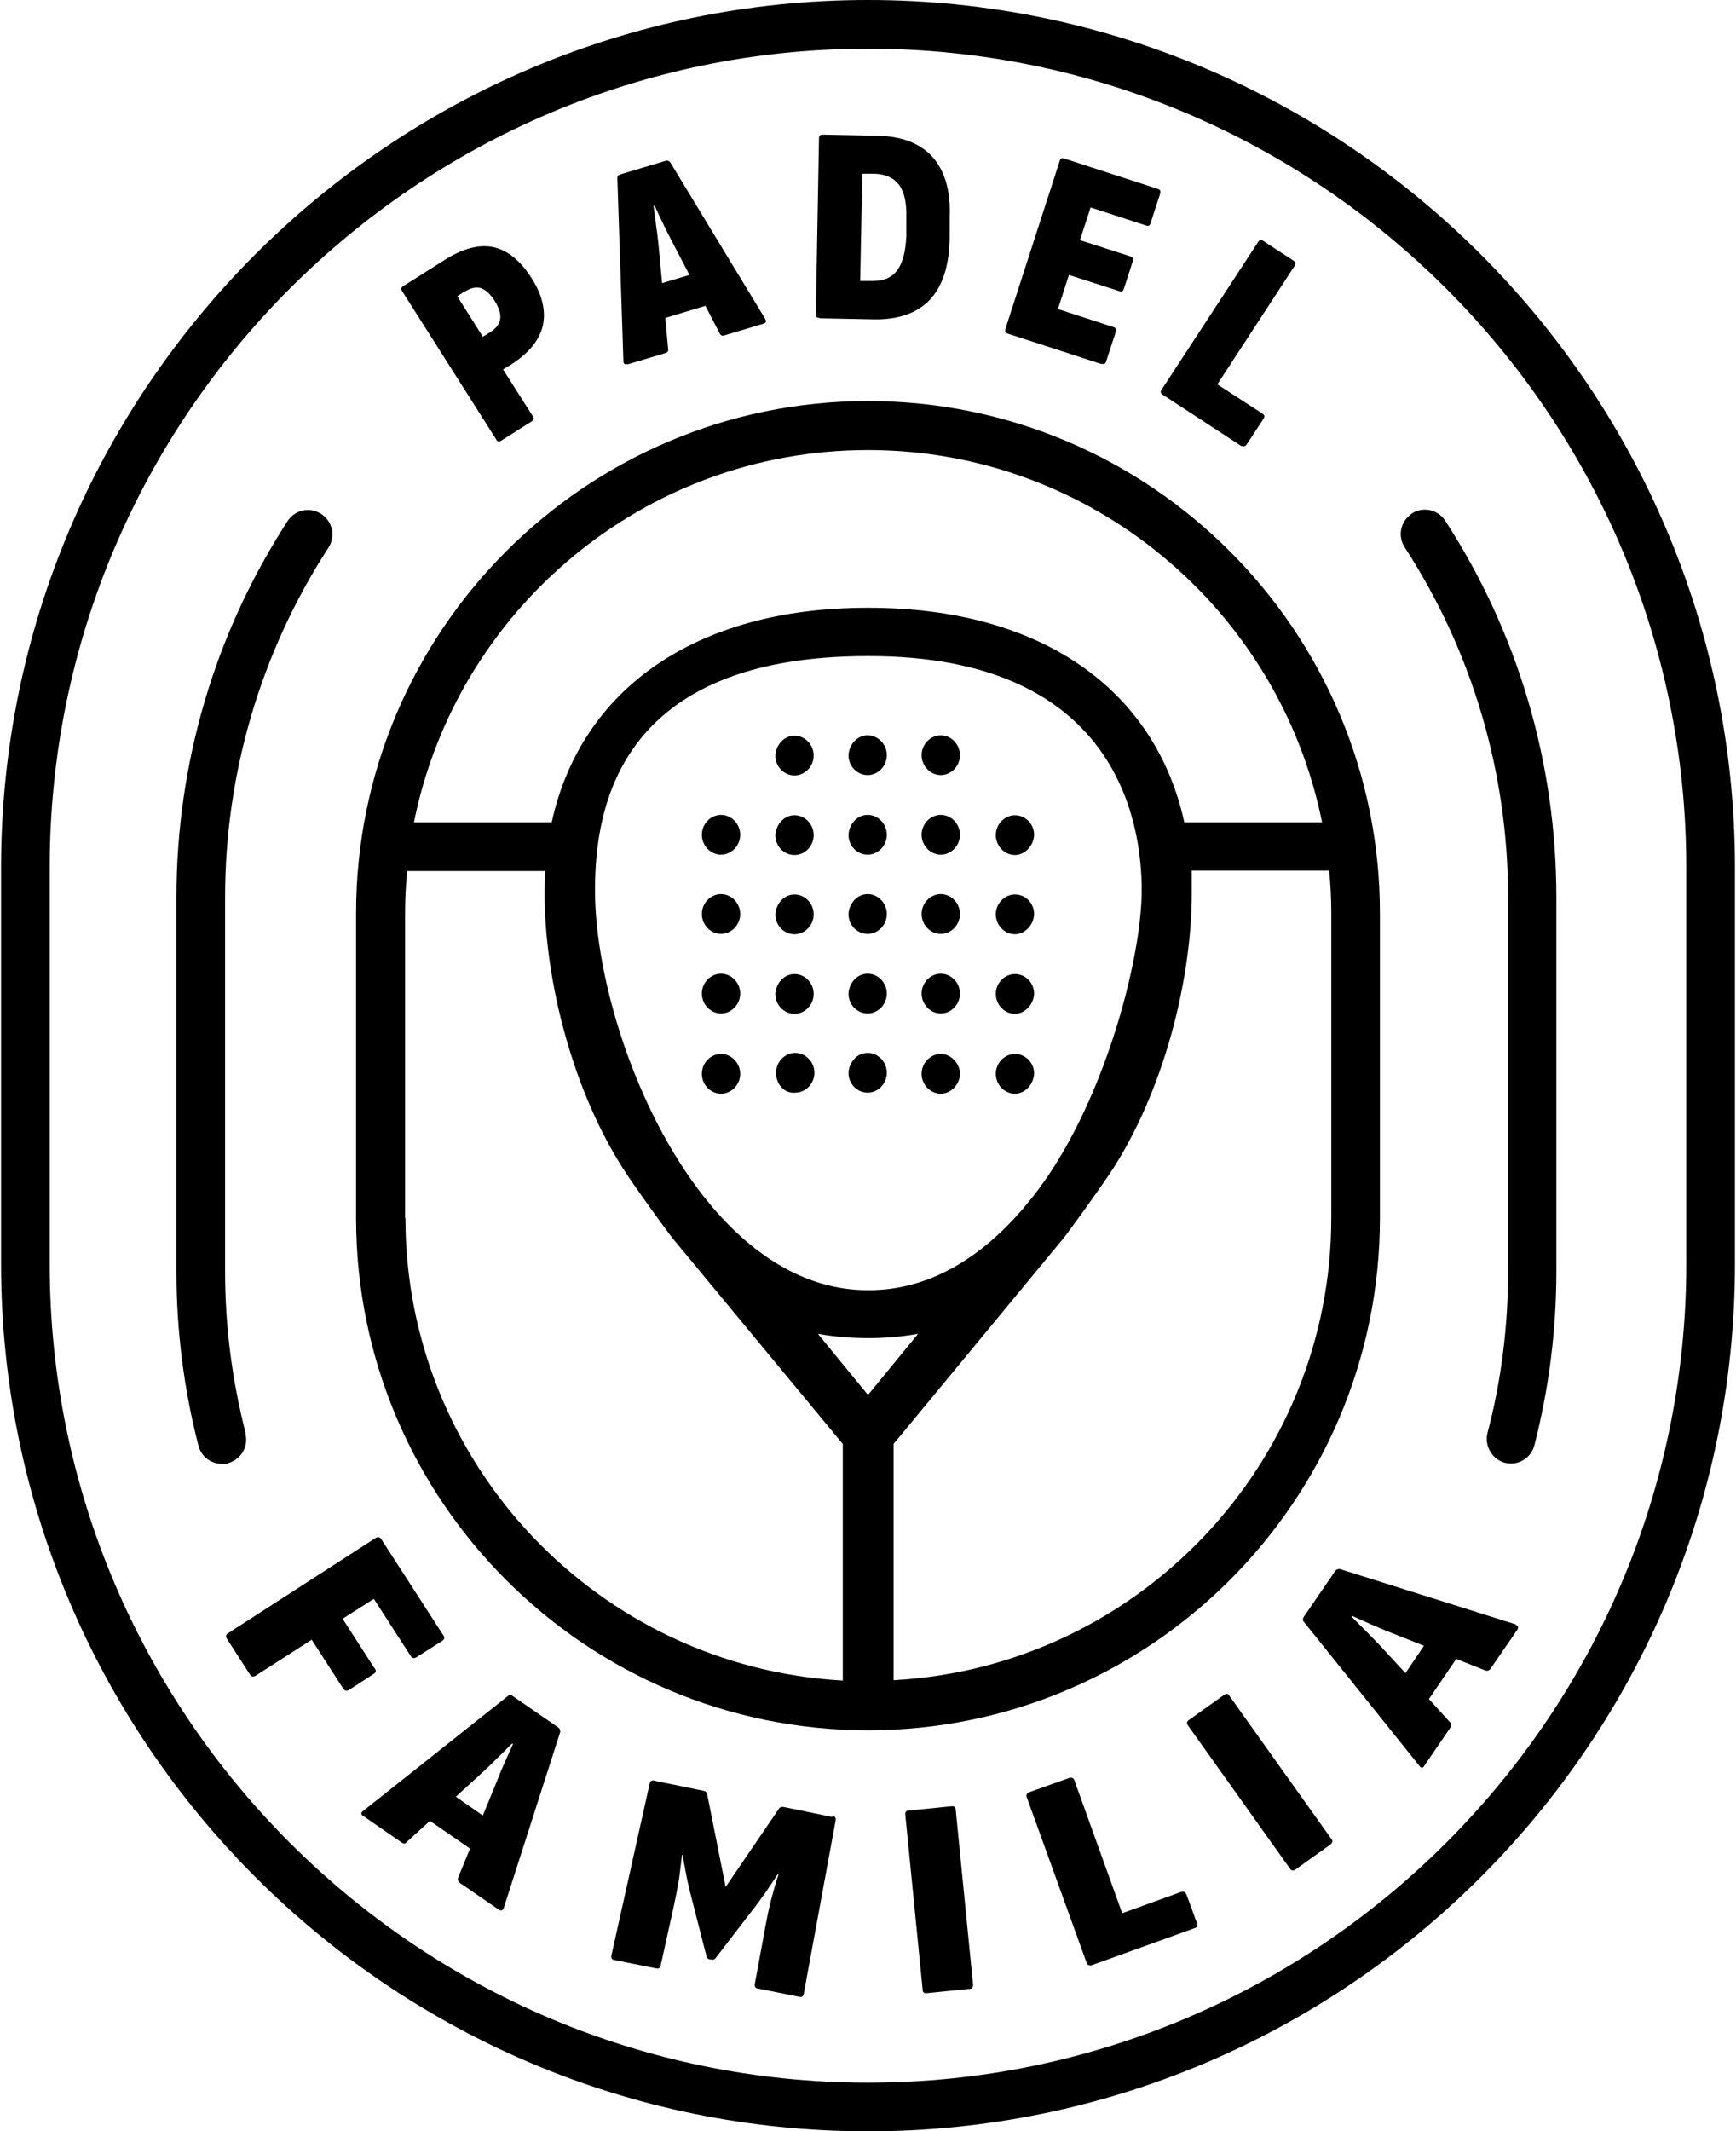 <?xml version="1.0" encoding="UTF-8"?>
<svg data-bbox="0.3 0 488.4 600" viewBox="0 0 489 600" xmlns="http://www.w3.org/2000/svg" data-type="shape">
    <g>
        <path d="M388.7 342.9v-85.8c0-79.5-64.7-144.2-144.2-144.2s-144.2 64.7-144.2 144.2v85.8c0 79.5 64.7 144.2 144.2 144.2s144.2-64.7 144.2-144.2M244.5 126.7c63.1 0 115.9 45.1 127.9 104.8h-38.8c-8.3-37.8-40.8-60.4-88.9-60.4h-.4c-48.1 0-80.6 22.7-88.9 60.4h-38.8c12-59.7 64.7-104.8 127.9-104.8m0 266-14.1-17.2c4.6.8 9.2 1.2 13.9 1.2h.4c4.7 0 9.3-.4 13.9-1.2zm.2-29.5h-.3c-17 0-31.6-9.3-43.5-23.1l-2.7-3.3c-19.6-24.9-30.6-61.8-30.6-86.2s7.5-65.9 76.8-65.9h.4c69.3 0 76.8 46.1 76.8 65.9s-11 61.4-30.6 86.2l-2.7 3.3c-11.8 13.8-26.4 23.1-43.5 23.1Zm-130.6-20.3v-85.8c0-4 .2-8 .6-11.9h38.9c-.1 2.1-.2 4.2-.2 6.3 0 24.4 7.9 56.1 23.1 79 3.1 4.7 12 17 13.3 18.5l47.6 57.5v66.6c-68.6-3.8-123.2-60.7-123.2-130.2Zm137.6 130.2v-66.6l47.6-57.6c1.3-1.5 10.1-13.7 13.3-18.5 15.2-22.9 23.1-54.6 23.1-79s0-4.2-.2-6.3h38.9c.4 3.9.6 7.9.6 11.9v85.8c0 69.5-54.7 126.5-123.3 130.2Z"/>
        <path d="M244.5 0C109.9 0 .3 109.5.3 244.2v111.6C.3 490.4 109.8 600 244.5 600s244.2-109.5 244.2-244.2V244.2C488.7 109.5 379.1 0 244.5 0M475 355.8c0 127.1-103.4 230.5-230.5 230.5S14 482.9 14 355.8V244.2C14 117.1 117.4 13.7 244.5 13.7S475 117.1 475 244.2z"/>
        <path d="M397.7 144.6c-3.2 2.1-4.1 6.3-2 9.5 19 29.3 29.1 63.4 29.1 98.5v105.3c0 15.4-1.9 30.8-5.8 45.5-.9 3.7 1.3 7.4 4.9 8.4.6.1 1.2.2 1.7.2 3.1 0 5.8-2.1 6.6-5.1 4.1-15.9 6.2-32.4 6.2-49V252.6c0-37.8-10.8-74.4-31.3-106-2.1-3.2-6.3-4.1-9.5-2Z"/>
        <path d="M244.4 207c-2.9 0-5.2 2.5-5.4 5.6 0 3.2 2.5 5.6 5.4 5.6s5.4-2.5 5.4-5.6-2.5-5.6-5.4-5.6"/>
        <path d="M244.4 229.4c-2.9 0-5.2 2.5-5.4 5.6 0 3.2 2.5 5.6 5.4 5.6s5.4-2.5 5.4-5.6-2.5-5.6-5.4-5.6"/>
        <path d="M244.4 251.7c-2.9 0-5.2 2.5-5.4 5.6 0 3.2 2.5 5.6 5.4 5.6s5.4-2.5 5.4-5.6-2.5-5.6-5.4-5.6"/>
        <path d="M244.4 274.1c-2.9 0-5.2 2.5-5.4 5.6 0 3.2 2.5 5.6 5.4 5.6s5.4-2.5 5.4-5.6-2.5-5.6-5.4-5.6"/>
        <path d="M244.4 296.4c-2.9 0-5.2 2.5-5.4 5.6 0 3.2 2.5 5.6 5.4 5.6s5.4-2.5 5.4-5.6-2.5-5.6-5.4-5.6"/>
        <path d="M223.8 218.3c2.9 0 5.4-2.5 5.4-5.6s-2.5-5.6-5.4-5.6-5.2 2.5-5.4 5.6c0 3.2 2.5 5.6 5.4 5.6"/>
        <path d="M223.8 240.7c2.9 0 5.4-2.5 5.4-5.6s-2.5-5.6-5.4-5.6-5.2 2.5-5.4 5.6c0 3.2 2.5 5.6 5.4 5.6"/>
        <path d="M223.8 263c2.9 0 5.4-2.5 5.4-5.6s-2.5-5.6-5.4-5.6-5.2 2.5-5.4 5.6c0 3.2 2.5 5.6 5.4 5.6"/>
        <path d="M223.8 285.4c2.9 0 5.4-2.5 5.4-5.6s-2.5-5.6-5.4-5.6-5.2 2.5-5.4 5.6c0 3.2 2.5 5.6 5.4 5.6"/>
        <path d="M203.1 296.7c-2.9 0-5.4 2.5-5.4 5.6s2.5 5.6 5.4 5.6 5.4-2.5 5.4-5.6-2.5-5.6-5.4-5.6"/>
        <path d="M203.1 274.1c-2.9 0-5.4 2.5-5.4 5.6s2.5 5.6 5.4 5.6 5.4-2.5 5.4-5.6-2.5-5.6-5.4-5.6"/>
        <path d="M203.1 251.7c-2.9 0-5.4 2.5-5.4 5.6s2.5 5.6 5.4 5.6 5.4-2.5 5.4-5.6-2.5-5.6-5.4-5.6"/>
        <path d="M203.1 229.4c-2.9 0-5.4 2.5-5.4 5.6s2.5 5.6 5.4 5.6 5.4-2.5 5.4-5.6-2.5-5.6-5.4-5.6"/>
        <path d="M224 296.4c-2.9 0-5.4 2.5-5.4 5.6s2.2 5.9 5.4 5.6c2.9 0 5.4-2.5 5.4-5.6s-2.5-5.6-5.4-5.6"/>
        <path d="M265 296.7c-2.9 0-5.4 2.5-5.4 5.6s2.5 5.6 5.4 5.6 5.4-2.7 5.4-5.6-2.5-5.6-5.4-5.6"/>
        <path d="M265 274.1c-2.9 0-5.4 2.5-5.4 5.6s2.5 5.6 5.4 5.6 5.4-2.5 5.4-5.6-2.5-5.6-5.4-5.6"/>
        <path d="M265 251.7c-2.9 0-5.4 2.5-5.4 5.6s2.5 5.6 5.4 5.6 5.4-2.5 5.4-5.6-2.5-5.6-5.4-5.6"/>
        <path d="M265 229.4c-2.9 0-5.4 2.5-5.4 5.6s2.5 5.6 5.4 5.6 5.4-2.5 5.4-5.6-2.5-5.6-5.4-5.6"/>
        <path d="M265 207c-2.9 0-5.4 2.5-5.4 5.6s2.5 5.6 5.4 5.6 5.4-2.5 5.4-5.6-2.5-5.6-5.4-5.6"/>
        <path d="M291.3 302.3c0-3.2-2.5-5.6-5.4-5.6s-5.4 2.5-5.4 5.6 2.5 5.6 5.4 5.6 5.2-2.7 5.4-5.6"/>
        <path d="M285.9 285.4c2.7 0 5.2-2.5 5.4-5.6 0-3.2-2.5-5.6-5.4-5.6s-5.4 2.5-5.4 5.6 2.5 5.6 5.4 5.6"/>
        <path d="M285.9 263c2.7 0 5.2-2.5 5.4-5.6 0-3.2-2.5-5.6-5.4-5.6s-5.4 2.5-5.4 5.6 2.5 5.6 5.4 5.6"/>
        <path d="M285.9 240.7c2.7 0 5.2-2.5 5.4-5.6 0-3.2-2.5-5.6-5.4-5.6s-5.4 2.5-5.4 5.6 2.5 5.6 5.4 5.6"/>
        <path d="m105.4 469.5-8.9-13.8 8.8-5.6 10.4 16.1c.4.6.9.7 1.5.4l7.4-4.7q.9-.6.3-1.5l-17.5-27.1c-.4-.6-.9-.7-1.5-.4l-41.7 26.9q-.9.6-.3 1.5l6.5 10.1c.4.6.9.7 1.5.4l15.9-10.2 8.9 13.8c.4.6.9.7 1.5.4l7.1-4.6q.9-.6.3-1.5Z"/>
        <path d="M144.5 477.5c-.5-.4-1.1-.4-1.5 0l-40.7 32.3c-.7.5-.7 1 0 1.4l10.7 7.4q1.05.75 1.5 0l6.6-6 11.3 7.8-3.4 8.3c-.1.5 0 1 .6 1.4l10.9 7.5c.7.4 1.1.3 1.4-.5l15.9-49.5c0-.6-.1-1-.7-1.4zm-2.2 18.4c-.8 1.7-1.5 3.4-2.2 5.2l-4.1 10-7.6-5.3 8-7.3c1.4-1.3 2.7-2.6 4-3.9 1.4-1.3 2.6-2.6 3.9-3.8l.2.2c-.7 1.6-1.5 3.2-2.2 4.9"/>
        <path d="m234.4 511.5-13.6-2.8c-.6-.1-1.1 0-1.4.5l-15 22-5.2-26.1c-.1-.6-.5-.9-1.2-1l-13.6-2.8c-.8-.2-1.2 0-1.4.8l-10.8 48.5c-.1.7.2 1.1 1 1.2l11.5 2.3c.8.2 1.2 0 1.4-.8l3.7-16.7q.9-4.2 1.5-7.8c.3-2.4.6-4.6.8-6.6h.2c.3 2 .7 4 1.1 6.1s.9 4.1 1.4 6l4.2 16.4c.1.5.5.8.9.9h.5c.5.2.9 0 1.2-.4l10.3-13.4c1.3-1.6 2.5-3.3 3.7-5s2.3-3.4 3.4-5.1h.3c-.7 2-1.3 4.1-1.9 6.4s-1.2 4.9-1.7 7.7l-3.1 16.8q-.15 1.05.9 1.2l11.5 2.3c.8.2 1.2 0 1.4-.8l9-48.9q.15-1.05-.9-1.2Z"/>
        <path d="m267.9 508.5-11.9 1.2c-.7 0-1.1.4-1 1.1l4.9 49.4c0 .7.5 1 1.2.9l11.9-1.2c.8 0 1.1-.5 1.1-1.1l-4.9-49.4c0-.7-.5-1-1.3-.9"/>
        <path d="M334.1 533.2c-.2-.6-.7-.8-1.4-.6l-16.6 6-13.5-37.5c0-.2-.3-.4-.5-.6q-.45-.15-.9 0l-11.2 4c-.7.3-1 .7-.8 1.4l16.9 46.7q.3.9 1.5.6l28.9-10.4c.7-.2.9-.7.7-1.3l-3-8.2Z"/>
        <path d="M346.3 477.3c-.4-.6-.9-.6-1.6-.1l-9.8 7q-.9.6-.3 1.5l28.8 40.4c.4.6.9.6 1.5.2l9.8-7c.6-.5.8-1 .4-1.5l-28.8-40.4Z"/>
        <path d="m427 457.3-49.6-15.6c-.6 0-1 .1-1.4.7l-8.7 12.7q-.6.9 0 1.5l32.5 40.5c.5.7 1 .7 1.4 0l7.3-10.7q.6-1.05 0-1.5l-6-6.6 7.7-11.3 8.3 3.3c.5.1 1 0 1.4-.6l7.5-10.9c.4-.7.3-1.1-.5-1.4Zm-31.2 13.6-7.3-7.9c-1.3-1.3-2.6-2.7-3.9-4l-3.9-3.9.2-.2c1.6.7 3.3 1.5 4.9 2.2 1.7.7 3.4 1.5 5.2 2.2l10.1 4-5.2 7.7Z"/>
        <path d="M139.7 123.7c.4.6.8.7 1.4.4l8.7-5.5c.6-.4.7-.8.3-1.4l-8.4-13.2 2.3-1.4c5-3.2 7.9-6.8 8.9-10.9.9-4.1-.1-8.6-3.1-13.3-3.1-4.9-6.7-7.9-10.7-8.8s-8.7.3-13.9 3.6l-11.7 7.4c-.5.3-.6.8-.2 1.4l26.6 41.9Zm-8.8-41.6c1.6-1 3.1-1.4 4.5-1 1.3.4 2.7 1.6 4 3.7 1.2 1.9 1.7 3.6 1.5 5s-1.2 2.7-2.8 3.7l-2.1 1.3-7.2-11.4 2.1-1.4Z"/>
        <path d="m176.7 102.6 10.7-3.2c.7-.2.9-.6.8-1.1l-.8-8.8 11.3-3.4 4.1 7.9c.3.5.7.6 1.3.4l11-3.3c.7-.2.8-.6.4-1.4l-26.7-44c-.4-.4-.8-.6-1.4-.4l-12.7 3.8c-.6.2-.8.5-.8 1.1l1.7 51.4c0 .8.3 1.1 1 .9Zm7.7-44.7c.7 1.6 1.5 3.2 2.3 4.9s1.6 3.3 2.5 5l5 9.6-7.7 2.3-1-10.7c-.2-1.9-.4-3.7-.7-5.6-.2-1.9-.5-3.7-.7-5.4h.2Z"/>
        <path d="m230.9 89.6 15.3.3c6.8.1 12.1-1.7 15.7-5.5s5.5-9.6 5.6-17.5v-5.8c.3-7.5-1.4-13.1-4.9-17-3.5-3.8-8.7-5.8-15.7-5.9l-15.2-.3c-.7 0-1 .3-1 1l-.9 49.6c0 .7.3 1 1.1 1Zm12-40.7h3.4c3.2.1 5.5 1.2 7 3.2 1.4 2 2.1 5 2 8.9v5.5c-.2 4.2-1 7.4-2.5 9.5s-3.8 3.1-6.9 3.1h-3.6l.6-30.1Z"/>
        <path d="M310.4 102.4c.6.2 1 0 1.2-.7l2.7-8.3c.2-.7 0-1.1-.6-1.3L298 87l3.1-9.6 14.3 4.6c.6.2 1 0 1.2-.8l2.5-7.7c.2-.7 0-1.1-.6-1.3l-14.3-4.6 3-9.2 15.7 5.1c.6.2 1 0 1.2-.7l2.7-8.3c.2-.7 0-1.1-.6-1.3l-26.5-8.6c-.6-.2-1 0-1.2.7l-15.3 47.3c-.2.7 0 1.1.6 1.3l26.5 8.6Z"/>
        <path d="M349.7 125.5c.5.3 1 .2 1.4-.3l4.8-7.3c.4-.6.3-1-.2-1.4l-12.8-8.3 21.8-33.4c.1-.2.2-.5.2-.7s-.2-.5-.5-.7l-8.6-5.6c-.6-.4-1-.3-1.4.3l-27.2 41.6c-.4.6-.3 1 .3 1.4l22.2 14.5Z"/>
        <path d="M69.2 403.5c-3.8-14.8-5.8-30.1-5.8-45.5V252.7c0-35.1 10.1-69.2 29.1-98.5 2.1-3.2 1.2-7.4-2-9.5s-7.4-1.2-9.5 2c-20.5 31.6-31.3 68.2-31.3 106V358c0 16.6 2.1 33.1 6.2 49 .8 3.1 3.6 5.1 6.6 5.1s1.1 0 1.7-.2c3.7-1 5.9-4.7 4.9-8.4Z"/>
    </g>
</svg>
